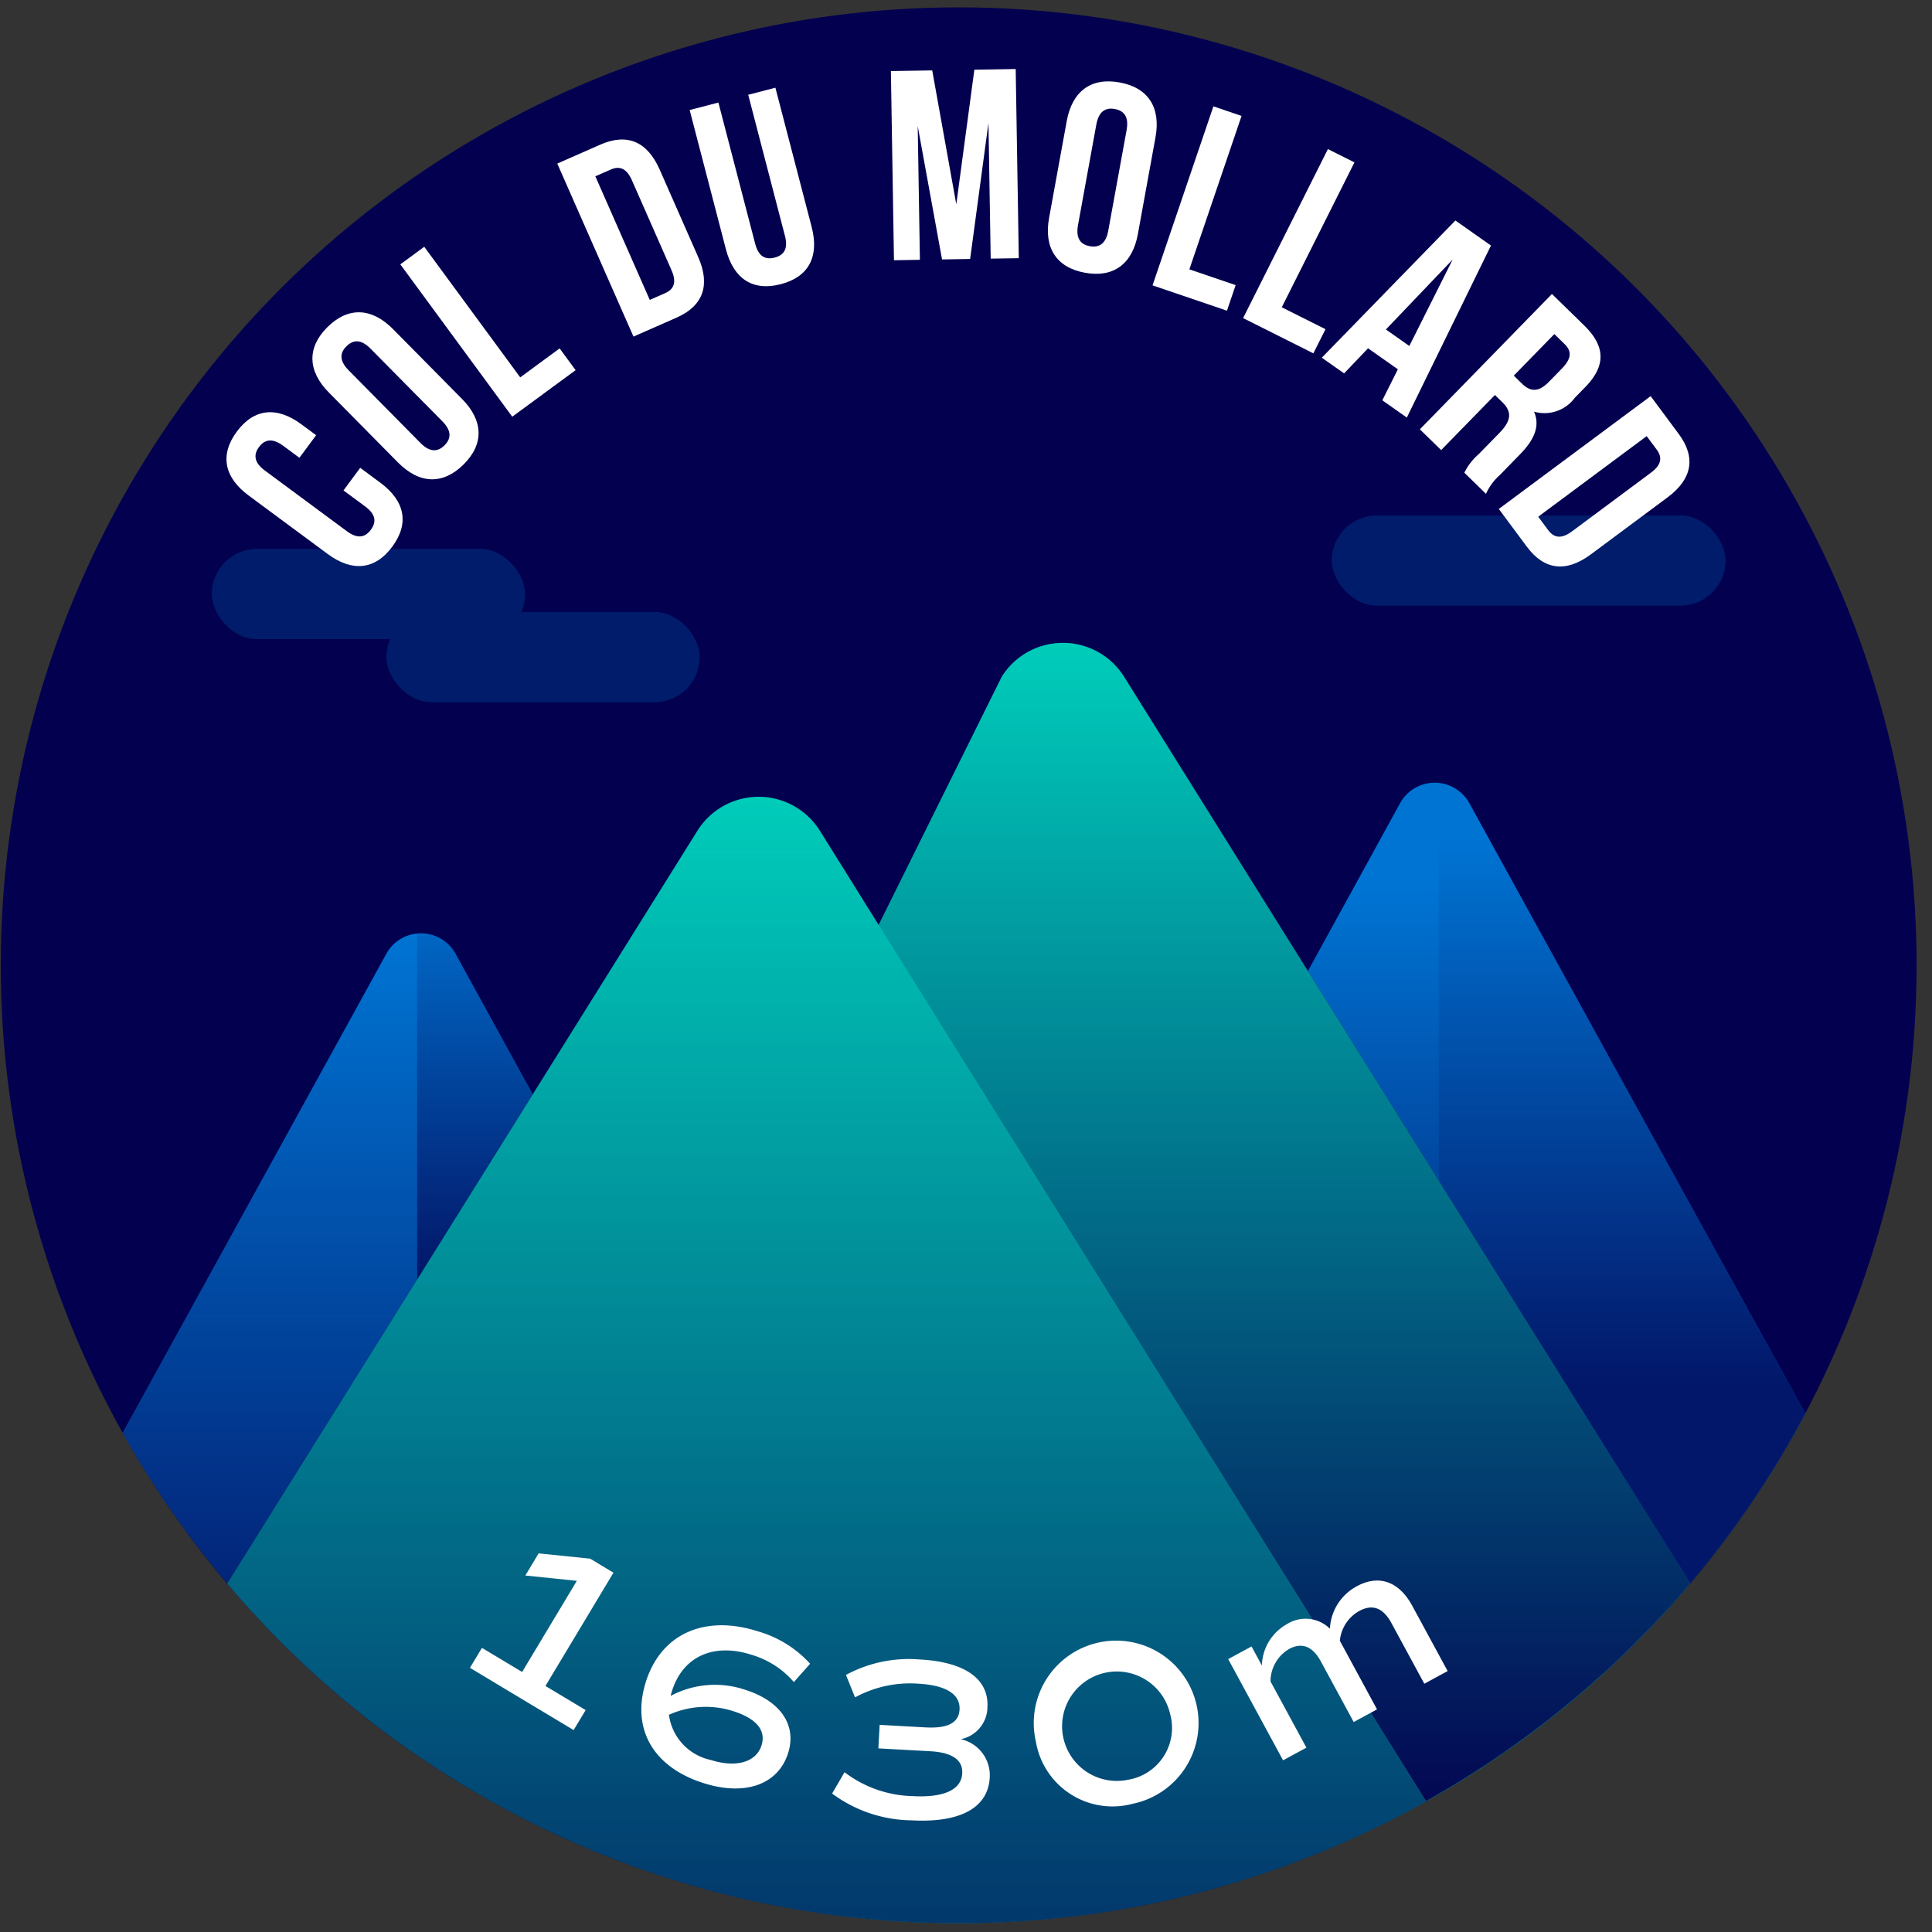 <svg xmlns="http://www.w3.org/2000/svg" xmlns:xlink="http://www.w3.org/1999/xlink" viewBox="0 0 120 120"><rect x="0" y="0" width="120" height="120" fill="#333333" stroke="none"/><defs><style>.cls-1{fill:#03004f;}.cls-2{fill:#0074d3;}.cls-3{fill:#00d4be;}.cls-4{fill:url(#Dégradé_sans_nom_220);}.cls-5,.cls-8{opacity:0.8;}.cls-5{fill:url(#Dégradé_sans_nom_220-2);}.cls-6{fill:#001c6a;}.cls-7{fill:url(#Dégradé_sans_nom_220-3);}.cls-8{fill:url(#Dégradé_sans_nom_220-4);}.cls-9{fill:url(#Dégradé_sans_nom_220-5);}.cls-10{fill:url(#Dégradé_sans_nom_220-6);}.cls-11{fill:#fff;}</style><linearGradient id="Dégradé_sans_nom_220" x1="16.763" y1="117.006" x2="16.763" y2="58.138" gradientUnits="userSpaceOnUse"><stop offset="0" stop-color="#03004f"/><stop offset="1" stop-color="#03004f" stop-opacity="0"/></linearGradient><linearGradient id="Dégradé_sans_nom_220-2" x1="100.74" y1="85.965" x2="100.74" y2="51.971" xlink:href="#Dégradé_sans_nom_220"/><linearGradient id="Dégradé_sans_nom_220-3" x1="85.295" y1="100.236" x2="85.295" y2="55.204" xlink:href="#Dégradé_sans_nom_220"/><linearGradient id="Dégradé_sans_nom_220-4" x1="29.497" y1="79.098" x2="29.497" y2="54.241" xlink:href="#Dégradé_sans_nom_220"/><linearGradient id="Dégradé_sans_nom_220-5" x1="79.285" y1="114.667" x2="79.285" y2="37.193" xlink:href="#Dégradé_sans_nom_220"/><linearGradient id="Dégradé_sans_nom_220-6" x1="51.345" y1="145.833" x2="51.345" y2="45.763" xlink:href="#Dégradé_sans_nom_220"/></defs><title>mollard</title><g id="pastille"><circle class="cls-1" cx="59.546" cy="59.954" r="59.497"/></g><g id="blocs_variants" data-name="blocs variants"><path class="cls-2" d="M33.09,67.973,28.301,59.251a2.454,2.454,0,0,0-4.306-.01L7.621,88.995a59.161,59.161,0,0,0,6.506,9.341Z"/><path class="cls-2" d="M104.977,98.325a59.108,59.108,0,0,0,7.15-10.528L91.263,49.886a2.454,2.454,0,0,0-4.306.01L81.236,60.314Z"/><path class="cls-3" d="M69.821,42.037a4.483,4.483,0,0,0-7.605,0l-7.643,15.406-3.65-5.844a4.483,4.483,0,0,0-7.605,0L14.115,98.354a59.465,59.465,0,0,0,90.872-.012Z"/></g><g id="invariants"><path class="cls-4" d="M25.905,79.478V58.001a2.403,2.403,0,0,0-1.91,1.24L7.621,88.995a59.161,59.161,0,0,0,6.506,9.341Z"/><path class="cls-5" d="M104.977,98.325a59.108,59.108,0,0,0,7.15-10.528L91.263,49.886A2.403,2.403,0,0,0,89.353,48.646V73.31Z"/><rect class="cls-6" x="24" y="38.012" width="19.462" height="5.607" rx="2.803" ry="2.803"/><rect class="cls-6" x="13.154" y="34.09" width="19.462" height="5.607" rx="2.803" ry="2.803"/><rect class="cls-6" x="82.717" y="32.012" width="24.462" height="5.607" rx="2.803" ry="2.803"/><path class="cls-7" d="M89.353,73.31V48.646a2.419,2.419,0,0,0-2.396,1.25L81.236,60.314Z"/><path class="cls-8" d="M33.09,67.973,28.301,59.251a2.419,2.419,0,0,0-2.396-1.25V79.478Z"/><path class="cls-9" d="M69.821,42.037a4.483,4.483,0,0,0-7.605,0L53.583,55.859l34.987,56.017A59.82,59.82,0,0,0,104.987,98.342Z"/><path class="cls-10" d="M59.546,119.451a59.209,59.209,0,0,0,29.029-7.566L50.922,51.599a4.483,4.483,0,0,0-7.605,0L14.115,98.354A59.356,59.356,0,0,0,59.546,119.451Z"/></g><g id="typo"><path class="cls-11" d="M22.374,29.057l1.255.93c1.51,1.117,1.814,2.512.736,3.967-1.077,1.457-2.499,1.574-4.01.457l-4.91-3.633c-1.511-1.117-1.814-2.512-.737-3.969s2.5-1.574,4.011-.455l.917.678-1.038,1.402-1.012-.748c-.674-.498-1.15-.391-1.499.08-.35.473-.312.959.362,1.459l5.098,3.771c.675.498,1.137.381,1.486-.09.35-.473.326-.949-.348-1.447l-1.35-.998Z"/><path class="cls-11" d="M20.426,24.381c-1.321-1.336-1.372-2.795-.084-4.068,1.289-1.275,2.748-1.207,4.069.129l4.293,4.344c1.321,1.336,1.372,2.797.083,4.07-1.288,1.273-2.747,1.205-4.068-.131Zm5.688,3.131c.589.596,1.076.562,1.493.15.418-.412.457-.898-.133-1.496l-4.459-4.51c-.59-.598-1.076-.564-1.494-.15-.418.412-.455.898.134,1.494Z"/><path class="cls-11" d="M24.865,16.42l1.486-1.092,5.961,8.111,2.447-1.799.993,1.352-3.935,2.891Z"/><path class="cls-11" d="M34.614,10.16l2.671-1.176c1.688-.744,2.93-.172,3.688,1.547l2.393,5.434c.757,1.721.34,3.021-1.348,3.766L39.346,20.906Zm2.364.791L40.358,18.627l.952-.418c.537-.238.738-.656.4-1.424L39.25,11.199c-.338-.768-.782-.902-1.32-.666Z"/><path class="cls-11" d="M44.621,6.369l2.283,8.766c.211.812.645,1.012,1.213.863.568-.146.85-.533.638-1.344L46.473,5.887l1.688-.439,2.254,8.654c.473,1.818-.166,3.094-1.919,3.549-1.753.457-2.933-.346-3.407-2.164L42.836,6.834Z"/><path class="cls-11" d="M59.397,12.691l1.122-8.361,2.568-.043.192,11.75-1.745.027-.139-8.426-1.138,8.447-1.745.029L57.001,7.828l.136,8.309-1.611.027-.191-11.75,2.567-.041Z"/><path class="cls-11" d="M66.256,7.523c.336-1.848,1.503-2.729,3.285-2.402,1.783.324,2.565,1.559,2.229,3.406l-1.094,6.01c-.337,1.85-1.504,2.729-3.286,2.404-1.783-.324-2.565-1.559-2.229-3.408Zm.701,6.457c-.15.824.155,1.205.732,1.311.578.105.999-.143,1.148-.969L69.975,8.082c.15-.826-.156-1.205-.733-1.311-.578-.105-.998.143-1.148.969Z"/><path class="cls-11" d="M75.367,6.605l1.748.596L73.874,16.73l2.875.979-.54,1.588-4.623-1.572Z"/><path class="cls-11" d="M82.478,9.26l1.649.826-4.514,9,2.716,1.361-.753,1.5-4.364-2.189Z"/><path class="cls-11" d="M87.38,25.936l-1.522-1.072.966-1.926L84.971,21.633l-1.486,1.559-1.386-.975,8.298-8.521,2.209,1.555Zm-1.299-5.471,1.454,1.023,2.692-5.367Z"/><path class="cls-11" d="M90.953,29.361a3.661,3.661,0,0,1,.889-1.15l1.289-1.32c.762-.779.778-1.326.178-1.912l-.456-.445L89.513,27.955,88.191,26.666l8.203-8.406,1.994,1.945c1.369,1.336,1.336,2.547.07,3.844l-.645.66a2.34,2.34,0,0,1-2.529.861c.392.922-.014,1.77-.869,2.646l-1.266,1.297a3.44,3.44,0,0,0-.852,1.16ZM96.544,20.75l-2.52,2.582.517.504c.492.48,1.004.557,1.66-.115l.809-.828c.586-.602.639-1.064.171-1.521Z"/><path class="cls-11" d="M102.525,24.605l1.742,2.346c1.101,1.48.818,2.818-.689,3.939l-4.77,3.545c-1.51,1.121-2.872,1.004-3.973-.479l-1.742-2.344Zm-.246,2.484L95.542,32.094l.62.836c.352.471.804.574,1.478.074l4.904-3.645c.674-.5.706-.963.355-1.436Z"/></g><g id="altitude"><path class="cls-11" d="M36.375,106.217l-.746,1.242L29.188,103.592l.746-1.24,2.496,1.498,3.398-5.662-3.198-.33.826-1.375,3.198.328,1.449.871-4.225,7.037Z"/><path class="cls-11" d="M48.947,108.9c-.63,1.963-2.695,2.674-5.279,1.842-3.141-1.008-4.475-3.408-3.54-6.318.948-2.949,3.65-4.158,6.953-3.096a6.942,6.942,0,0,1,3.236,2.01l-1.009,1.139a5.507,5.507,0,0,0-2.635-1.697c-2.342-.752-4.242.1-4.921,2.211a2.782,2.782,0,0,0-.096.344,5.846,5.846,0,0,1,4.658-.369C48.494,105.664,49.504,107.168,48.947,108.9Zm-1.65-.484c.301-.936-.314-1.67-1.736-2.127a5.575,5.575,0,0,0-4.012.219,3.311,3.311,0,0,0,2.593,2.805C45.712,109.816,46.963,109.457,47.297,108.416Z"/><path class="cls-11" d="M61.474,110.414c-.103,1.873-1.834,2.816-4.856,2.65a8.415,8.415,0,0,1-4.934-1.664l.771-1.324a7.264,7.264,0,0,0,4.245,1.484c1.916.105,3.011-.391,3.066-1.412.047-.836-.626-1.301-1.988-1.375l-3.221-.178.08-1.461,2.866.158c1.362.074,2.051-.287,2.097-1.109.052-.951-.843-1.514-2.574-1.607a7.137,7.137,0,0,0-3.918.852l-.563-1.396a8.216,8.216,0,0,1,4.606-.957c2.796.152,4.275,1.217,4.18,2.961a2.049,2.049,0,0,1-1.661,1.988A2.293,2.293,0,0,1,61.474,110.414Z"/><path class="cls-11" d="M64.34,108.174a5.118,5.118,0,1,1,6.024,3.859A4.828,4.828,0,0,1,64.34,108.174Zm8.336-1.729a3.398,3.398,0,1,0-2.62,4.1A3.262,3.262,0,0,0,72.676,106.445Z"/><path class="cls-11" d="M87.721,99.744,89.916,103.793l-1.449.787-2.039-3.762c-.516-.951-1.172-1.209-2.01-.754a2.378,2.378,0,0,0-1.198,1.846l2.31,4.262-1.449.785L82.041,103.195c-.516-.949-1.185-1.201-1.973-.773a2.34,2.34,0,0,0-1.154,2.016l2.229,4.111-1.45.787-3.407-6.287,1.45-.785.643,1.188a3.024,3.024,0,0,1,1.562-2.578,2.157,2.157,0,0,1,2.662.287,3.164,3.164,0,0,1,1.674-2.637C85.665,97.771,86.908,98.244,87.721,99.744Z"/></g></svg>